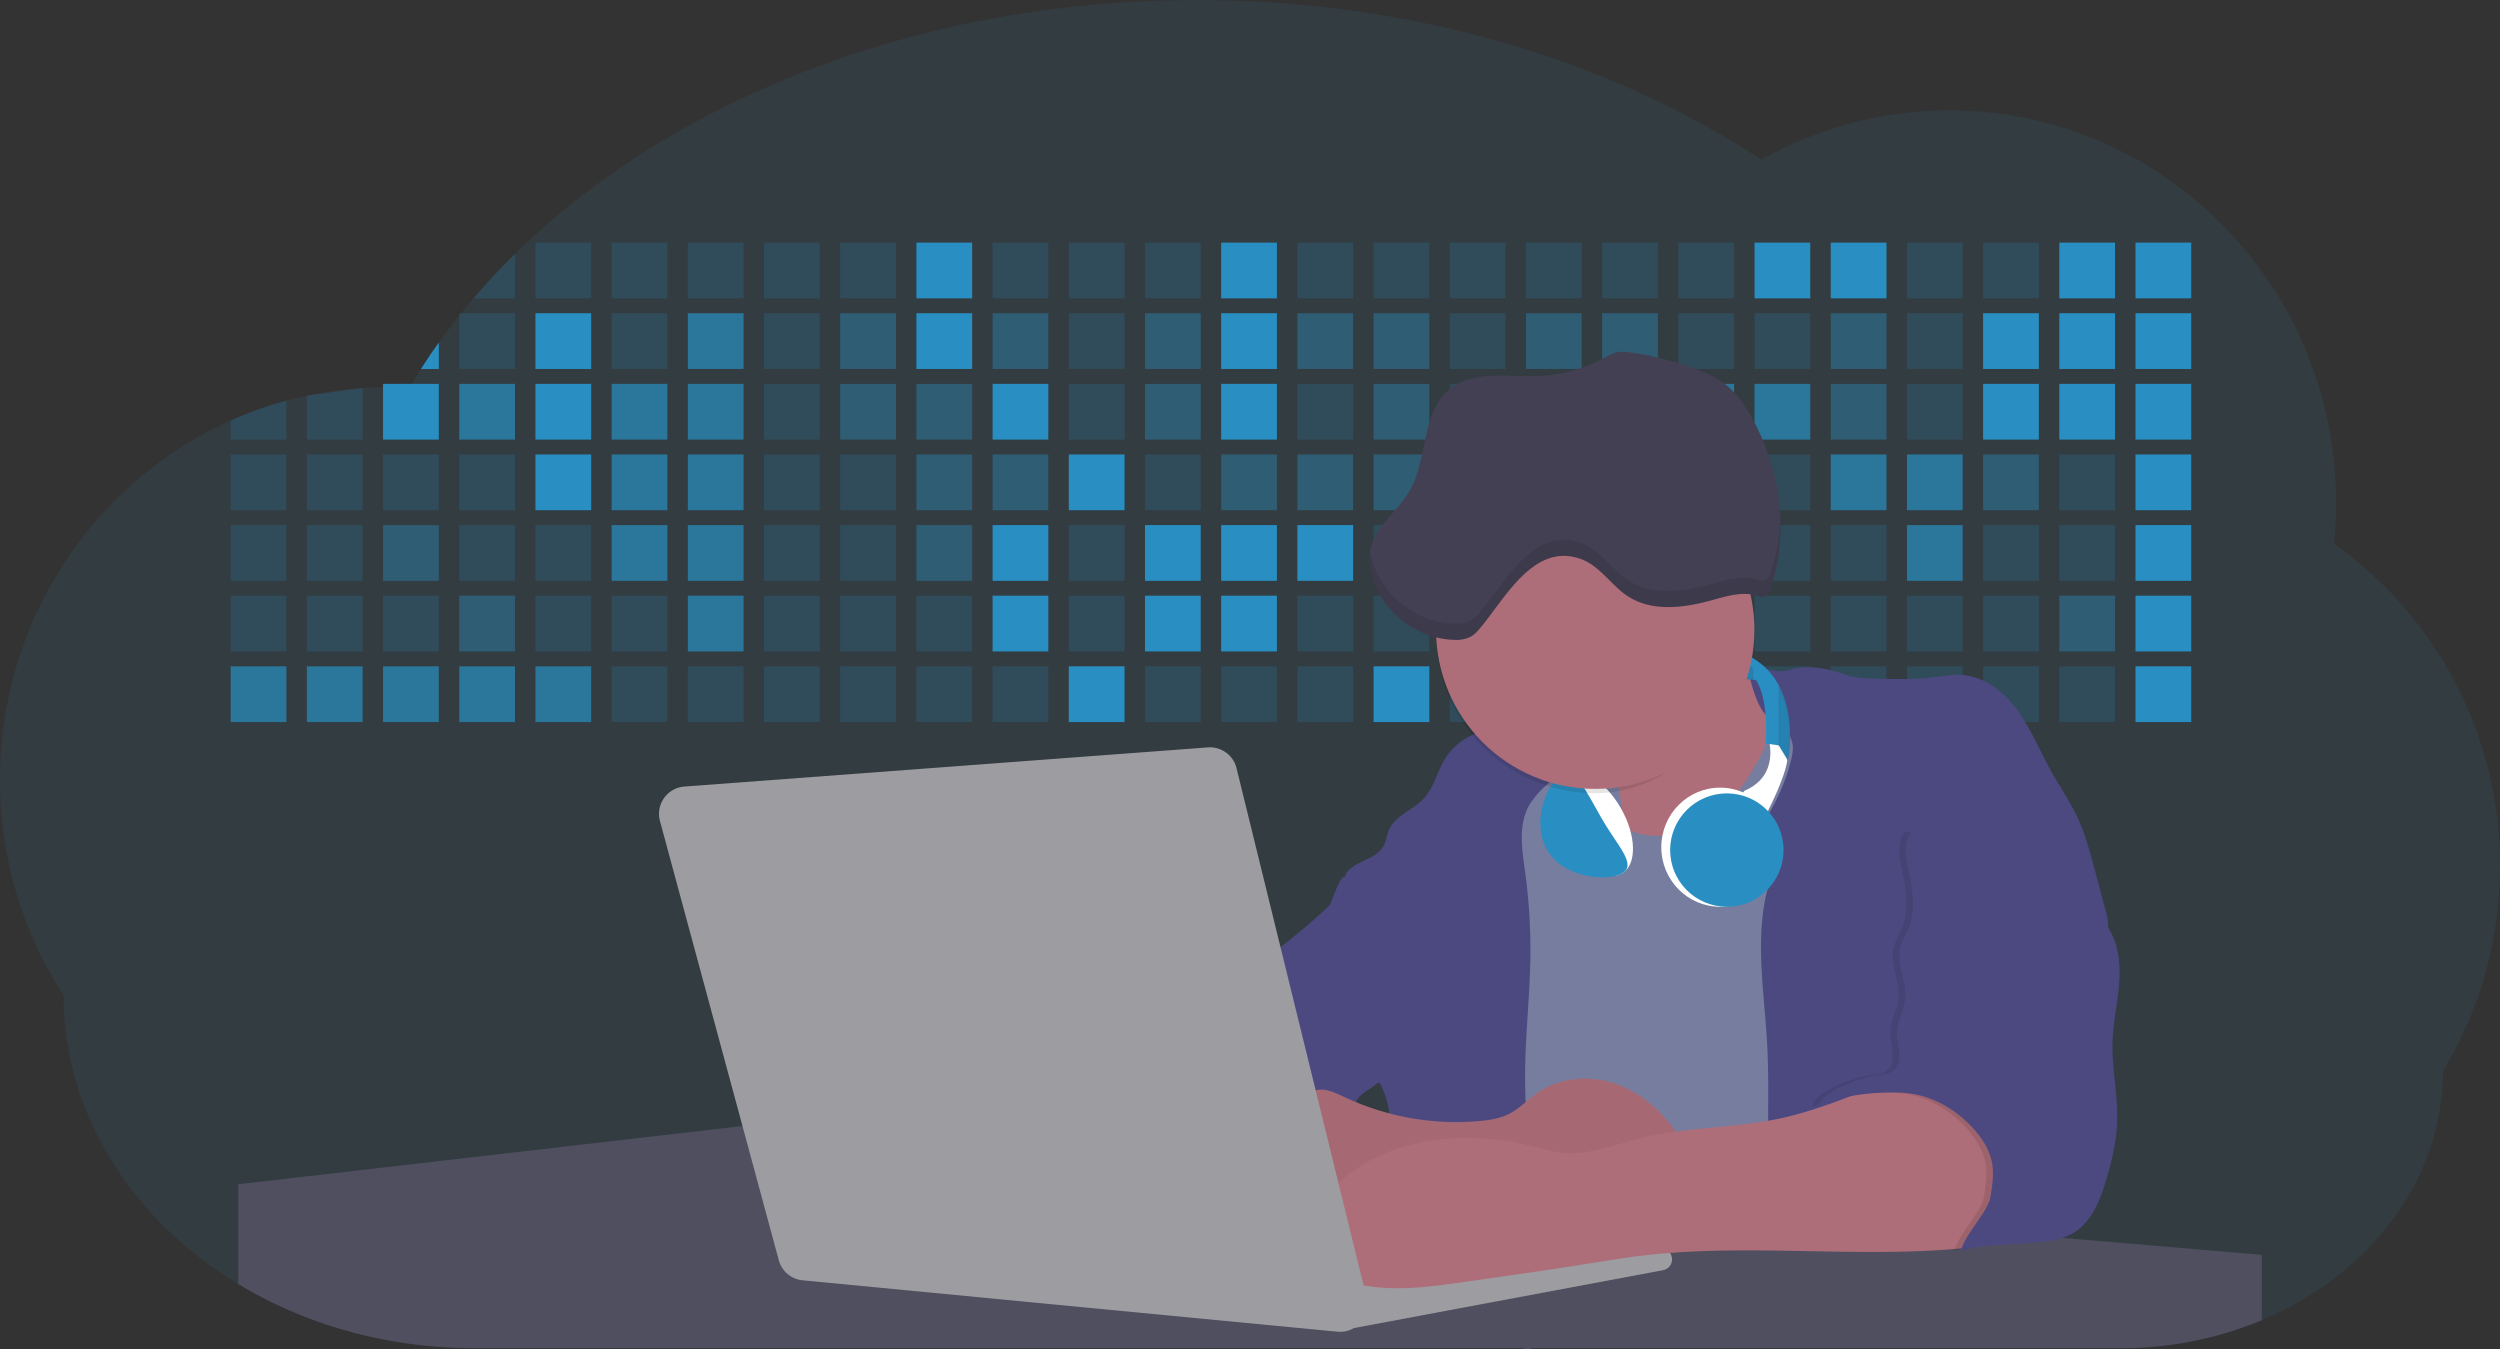 <?xml version="1.0" encoding="UTF-8"?> <svg xmlns="http://www.w3.org/2000/svg" id="aa7bae02-e79e-4d6b-a496-aba15f39787c" data-name="Layer 1" width="1144" height="617.32" viewBox="0 0 1144 617.32"><rect x="0" y="0" width="1144" height="617.32" fill="#333333" stroke="none"/><title>developer activity</title><path d="M1172,537.57a181.92,181.92,0,0,1-6.85,49.6,180.06,180.06,0,0,1-19.27,44.28c0,50.1-33.82,93.4-82.91,114a167.3,167.3,0,0,1-64.73,12.8H245.17c-40.25,0-77.55-10.86-108.14-29.36A185.76,185.76,0,0,1,112.2,711c-34-29.22-55.08-69.6-55.08-114.2A180.5,180.5,0,0,1,28,498.08c0-73.36,43.39-136.44,105.55-164.29a174.52,174.52,0,0,1,25.51-9.12q4.63-1.26,9.36-2.26a175.39,175.39,0,0,1,25.51-3.5q4.65-.29,9.35-.33H205c3.46,0,6.89.12,10.3.32l1.12-1.9q2.06-3.44,4.22-6.81,3.9-6.14,8.18-12.1,4.48-6.29,9.35-12.38l.83-1q2.76-3.44,5.64-6.8,9-10.49,19-20.35c72.11-70.68,185.08-116.18,312.08-116.18,98.82,0,189.15,27.55,258.34,73.07A174.18,174.18,0,0,1,920,191.86c97.74,0,177,80.37,177,179.51a184.9,184.9,0,0,1-1,18.78A180,180,0,0,1,1172,537.57Z" transform="translate(-28 -141.34)" fill="#298fc2" opacity="0.1"></path><path d="M263.66,257.52v20.35h-19Q253.59,267.39,263.66,257.52Z" transform="translate(-28 -141.34)" fill="#298fc2" opacity="0.2"></path><rect x="245.02" y="111.02" width="25.51" height="25.51" fill="#298fc2" opacity="0.2"></rect><rect x="279.88" y="111.02" width="25.51" height="25.51" fill="#298fc2" opacity="0.2"></rect><rect x="314.75" y="111.02" width="25.51" height="25.51" fill="#298fc2" opacity="0.2"></rect><rect x="349.61" y="111.02" width="25.51" height="25.51" fill="#298fc2" opacity="0.2"></rect><rect x="384.48" y="111.02" width="25.51" height="25.51" fill="#298fc2" opacity="0.2"></rect><rect x="419.35" y="111.02" width="25.51" height="25.51" fill="#298fc2"></rect><rect x="454.21" y="111.02" width="25.51" height="25.51" fill="#298fc2" opacity="0.2"></rect><rect x="489.08" y="111.02" width="25.51" height="25.51" fill="#298fc2" opacity="0.2"></rect><rect x="523.94" y="111.02" width="25.51" height="25.51" fill="#298fc2" opacity="0.2"></rect><rect x="558.81" y="111.02" width="25.51" height="25.51" fill="#298fc2"></rect><rect x="593.68" y="111.02" width="25.51" height="25.51" fill="#298fc2" opacity="0.2"></rect><rect x="628.54" y="111.02" width="25.51" height="25.51" fill="#298fc2" opacity="0.2"></rect><rect x="663.41" y="111.02" width="25.51" height="25.51" fill="#298fc2" opacity="0.2"></rect><rect x="698.28" y="111.02" width="25.51" height="25.51" fill="#298fc2" opacity="0.2"></rect><rect x="733.14" y="111.02" width="25.51" height="25.51" fill="#298fc2" opacity="0.2"></rect><rect x="768.01" y="111.02" width="25.51" height="25.51" fill="#298fc2" opacity="0.2"></rect><rect x="802.87" y="111.02" width="25.51" height="25.51" fill="#298fc2"></rect><rect x="837.74" y="111.02" width="25.51" height="25.51" fill="#298fc2"></rect><rect x="872.61" y="111.02" width="25.51" height="25.51" fill="#298fc2" opacity="0.2"></rect><rect x="907.47" y="111.02" width="25.51" height="25.51" fill="#298fc2" opacity="0.2"></rect><rect x="942.34" y="111.02" width="25.51" height="25.51" fill="#298fc2"></rect><rect x="977.2" y="111.02" width="25.51" height="25.51" fill="#298fc2"></rect><path d="M228.8,298.08v12.1h-8.18Q224.52,304,228.8,298.08Z" transform="translate(-28 -141.34)" fill="#298fc2"></path><rect x="210.15" y="143.33" width="25.51" height="25.51" fill="#298fc2" opacity="0.2"></rect><rect x="245.02" y="143.33" width="25.51" height="25.51" fill="#298fc2"></rect><rect x="279.88" y="143.33" width="25.51" height="25.51" fill="#298fc2" opacity="0.2"></rect><rect x="314.75" y="143.33" width="25.51" height="25.51" fill="#298fc2" opacity="0.7"></rect><rect x="349.61" y="143.33" width="25.51" height="25.51" fill="#298fc2" opacity="0.2"></rect><rect x="384.48" y="143.33" width="25.51" height="25.51" fill="#298fc2" opacity="0.4"></rect><rect x="419.35" y="143.33" width="25.51" height="25.51" fill="#298fc2"></rect><rect x="454.21" y="143.33" width="25.51" height="25.51" fill="#298fc2" opacity="0.4"></rect><rect x="489.08" y="143.33" width="25.51" height="25.51" fill="#298fc2" opacity="0.2"></rect><rect x="523.94" y="143.33" width="25.51" height="25.51" fill="#298fc2" opacity="0.4"></rect><rect x="558.81" y="143.33" width="25.51" height="25.51" fill="#298fc2"></rect><rect x="593.68" y="143.33" width="25.51" height="25.51" fill="#298fc2" opacity="0.4"></rect><rect x="628.54" y="143.33" width="25.51" height="25.51" fill="#298fc2" opacity="0.4"></rect><rect x="663.41" y="143.33" width="25.51" height="25.51" fill="#298fc2" opacity="0.2"></rect><rect x="698.28" y="143.33" width="25.51" height="25.51" fill="#298fc2" opacity="0.4"></rect><rect x="733.14" y="143.33" width="25.51" height="25.51" fill="#298fc2" opacity="0.4"></rect><rect x="768.01" y="143.33" width="25.51" height="25.51" fill="#298fc2" opacity="0.2"></rect><rect x="802.87" y="143.33" width="25.51" height="25.51" fill="#298fc2" opacity="0.2"></rect><rect x="837.74" y="143.33" width="25.51" height="25.51" fill="#298fc2" opacity="0.4"></rect><rect x="872.61" y="143.33" width="25.51" height="25.51" fill="#298fc2" opacity="0.2"></rect><rect x="907.47" y="143.33" width="25.51" height="25.51" fill="#298fc2"></rect><rect x="942.34" y="143.33" width="25.51" height="25.51" fill="#298fc2"></rect><rect x="977.2" y="143.33" width="25.51" height="25.51" fill="#298fc2"></rect><path d="M159.06,324.67V342.5H133.55v-8.71A174.52,174.52,0,0,1,159.06,324.67Z" transform="translate(-28 -141.34)" fill="#298fc2" opacity="0.2"></path><polygon points="165.93 177.57 165.93 201.16 140.42 201.16 140.42 181.07 165.93 177.57" fill="#298fc2" opacity="0.2"></polygon><rect x="175.28" y="175.65" width="25.51" height="25.51" fill="#298fc2"></rect><rect x="210.15" y="175.65" width="25.51" height="25.51" fill="#298fc2" opacity="0.7"></rect><rect x="245.02" y="175.65" width="25.51" height="25.51" fill="#298fc2"></rect><rect x="279.88" y="175.65" width="25.51" height="25.51" fill="#298fc2" opacity="0.7"></rect><rect x="314.75" y="175.65" width="25.51" height="25.51" fill="#298fc2" opacity="0.7"></rect><rect x="349.61" y="175.65" width="25.51" height="25.51" fill="#298fc2" opacity="0.2"></rect><rect x="384.48" y="175.65" width="25.51" height="25.51" fill="#298fc2" opacity="0.4"></rect><rect x="419.35" y="175.65" width="25.51" height="25.51" fill="#298fc2" opacity="0.4"></rect><rect x="454.21" y="175.65" width="25.51" height="25.51" fill="#298fc2"></rect><rect x="489.08" y="175.65" width="25.51" height="25.51" fill="#298fc2" opacity="0.2"></rect><rect x="523.94" y="175.65" width="25.51" height="25.51" fill="#298fc2" opacity="0.4"></rect><rect x="558.81" y="175.65" width="25.51" height="25.51" fill="#298fc2"></rect><rect x="593.68" y="175.65" width="25.51" height="25.51" fill="#298fc2" opacity="0.2"></rect><rect x="628.54" y="175.65" width="25.51" height="25.51" fill="#298fc2" opacity="0.4"></rect><rect x="663.41" y="175.65" width="25.51" height="25.51" fill="#298fc2" opacity="0.2"></rect><rect x="698.28" y="175.65" width="25.51" height="25.51" fill="#298fc2"></rect><rect x="733.14" y="175.65" width="25.51" height="25.51" fill="#298fc2" opacity="0.2"></rect><rect x="768.01" y="175.65" width="25.51" height="25.51" fill="#298fc2" opacity="0.7"></rect><rect x="802.87" y="175.65" width="25.51" height="25.51" fill="#298fc2" opacity="0.7"></rect><rect x="837.74" y="175.65" width="25.51" height="25.51" fill="#298fc2" opacity="0.4"></rect><rect x="872.61" y="175.65" width="25.51" height="25.51" fill="#298fc2" opacity="0.2"></rect><rect x="907.47" y="175.65" width="25.51" height="25.51" fill="#298fc2"></rect><rect x="942.34" y="175.65" width="25.51" height="25.51" fill="#298fc2"></rect><rect x="977.2" y="175.65" width="25.51" height="25.51" fill="#298fc2"></rect><rect x="105.55" y="207.96" width="25.51" height="25.51" fill="#298fc2" opacity="0.2"></rect><rect x="140.42" y="207.96" width="25.51" height="25.51" fill="#298fc2" opacity="0.2"></rect><rect x="175.28" y="207.96" width="25.51" height="25.51" fill="#298fc2" opacity="0.2"></rect><rect x="210.15" y="207.96" width="25.51" height="25.51" fill="#298fc2" opacity="0.2"></rect><rect x="245.02" y="207.96" width="25.51" height="25.51" fill="#298fc2"></rect><rect x="279.88" y="207.96" width="25.51" height="25.51" fill="#298fc2" opacity="0.7"></rect><rect x="314.75" y="207.96" width="25.51" height="25.51" fill="#298fc2" opacity="0.7"></rect><rect x="349.61" y="207.96" width="25.51" height="25.51" fill="#298fc2" opacity="0.2"></rect><rect x="384.48" y="207.96" width="25.51" height="25.51" fill="#298fc2" opacity="0.2"></rect><rect x="419.35" y="207.96" width="25.51" height="25.51" fill="#298fc2" opacity="0.4"></rect><rect x="454.21" y="207.96" width="25.51" height="25.51" fill="#298fc2" opacity="0.4"></rect><rect x="489.08" y="207.96" width="25.51" height="25.51" fill="#298fc2"></rect><rect x="523.94" y="207.96" width="25.51" height="25.51" fill="#298fc2" opacity="0.2"></rect><rect x="558.81" y="207.96" width="25.51" height="25.51" fill="#298fc2" opacity="0.4"></rect><rect x="593.68" y="207.96" width="25.51" height="25.51" fill="#298fc2" opacity="0.4"></rect><rect x="628.54" y="207.96" width="25.51" height="25.51" fill="#298fc2" opacity="0.4"></rect><rect x="663.41" y="207.96" width="25.51" height="25.51" fill="#298fc2" opacity="0.4"></rect><rect x="698.28" y="207.96" width="25.51" height="25.51" fill="#298fc2" opacity="0.2"></rect><rect x="733.14" y="207.96" width="25.51" height="25.51" fill="#298fc2" opacity="0.2"></rect><rect x="768.01" y="207.96" width="25.51" height="25.51" fill="#298fc2" opacity="0.2"></rect><rect x="802.87" y="207.96" width="25.51" height="25.51" fill="#298fc2" opacity="0.2"></rect><rect x="837.74" y="207.96" width="25.51" height="25.51" fill="#298fc2" opacity="0.7"></rect><rect x="872.61" y="207.96" width="25.51" height="25.51" fill="#298fc2" opacity="0.7"></rect><rect x="907.47" y="207.96" width="25.51" height="25.51" fill="#298fc2" opacity="0.4"></rect><rect x="942.34" y="207.96" width="25.51" height="25.51" fill="#298fc2" opacity="0.2"></rect><rect x="977.2" y="207.96" width="25.51" height="25.51" fill="#298fc2"></rect><rect x="105.55" y="240.28" width="25.51" height="25.51" fill="#298fc2" opacity="0.2"></rect><rect x="140.42" y="240.28" width="25.51" height="25.51" fill="#298fc2" opacity="0.2"></rect><rect x="175.28" y="240.28" width="25.51" height="25.51" fill="#298fc2" opacity="0.4"></rect><rect x="210.15" y="240.28" width="25.51" height="25.51" fill="#298fc2" opacity="0.2"></rect><rect x="245.02" y="240.28" width="25.51" height="25.51" fill="#298fc2" opacity="0.2"></rect><rect x="279.88" y="240.28" width="25.51" height="25.51" fill="#298fc2" opacity="0.7"></rect><rect x="314.75" y="240.28" width="25.51" height="25.51" fill="#298fc2" opacity="0.7"></rect><rect x="349.61" y="240.28" width="25.51" height="25.51" fill="#298fc2" opacity="0.2"></rect><rect x="384.48" y="240.28" width="25.51" height="25.51" fill="#298fc2" opacity="0.2"></rect><rect x="419.35" y="240.28" width="25.51" height="25.51" fill="#298fc2" opacity="0.4"></rect><rect x="454.21" y="240.28" width="25.51" height="25.51" fill="#298fc2"></rect><rect x="489.08" y="240.28" width="25.51" height="25.51" fill="#298fc2" opacity="0.2"></rect><rect x="523.94" y="240.28" width="25.51" height="25.51" fill="#298fc2"></rect><rect x="558.81" y="240.28" width="25.51" height="25.51" fill="#298fc2"></rect><rect x="593.68" y="240.28" width="25.51" height="25.51" fill="#298fc2"></rect><rect x="628.54" y="240.28" width="25.51" height="25.51" fill="#298fc2" opacity="0.2"></rect><rect x="663.41" y="240.28" width="25.51" height="25.51" fill="#298fc2"></rect><rect x="698.28" y="240.28" width="25.51" height="25.51" fill="#298fc2" opacity="0.2"></rect><rect x="733.14" y="240.28" width="25.51" height="25.51" fill="#298fc2" opacity="0.2"></rect><rect x="768.01" y="240.28" width="25.51" height="25.51" fill="#298fc2" opacity="0.2"></rect><rect x="802.87" y="240.28" width="25.51" height="25.51" fill="#298fc2" opacity="0.2"></rect><rect x="837.74" y="240.28" width="25.51" height="25.51" fill="#298fc2" opacity="0.2"></rect><rect x="872.61" y="240.28" width="25.51" height="25.51" fill="#298fc2" opacity="0.7"></rect><rect x="907.47" y="240.28" width="25.51" height="25.51" fill="#298fc2" opacity="0.2"></rect><rect x="942.34" y="240.28" width="25.51" height="25.51" fill="#298fc2" opacity="0.2"></rect><rect x="977.2" y="240.28" width="25.51" height="25.51" fill="#298fc2"></rect><rect x="105.55" y="272.59" width="25.51" height="25.51" fill="#298fc2" opacity="0.2"></rect><rect x="140.42" y="272.59" width="25.51" height="25.51" fill="#298fc2" opacity="0.2"></rect><rect x="175.28" y="272.59" width="25.51" height="25.51" fill="#298fc2" opacity="0.2"></rect><rect x="210.15" y="272.59" width="25.51" height="25.51" fill="#298fc2" opacity="0.4"></rect><rect x="245.02" y="272.59" width="25.51" height="25.51" fill="#298fc2" opacity="0.2"></rect><rect x="279.88" y="272.59" width="25.51" height="25.51" fill="#298fc2" opacity="0.2"></rect><rect x="314.75" y="272.59" width="25.51" height="25.51" fill="#298fc2" opacity="0.7"></rect><rect x="349.61" y="272.59" width="25.51" height="25.51" fill="#298fc2" opacity="0.2"></rect><rect x="384.48" y="272.59" width="25.51" height="25.51" fill="#298fc2" opacity="0.2"></rect><rect x="419.35" y="272.59" width="25.51" height="25.51" fill="#298fc2" opacity="0.2"></rect><rect x="454.21" y="272.59" width="25.51" height="25.51" fill="#298fc2"></rect><rect x="489.08" y="272.59" width="25.51" height="25.51" fill="#298fc2" opacity="0.2"></rect><rect x="523.94" y="272.59" width="25.51" height="25.51" fill="#298fc2"></rect><rect x="558.81" y="272.59" width="25.51" height="25.51" fill="#298fc2"></rect><rect x="593.68" y="272.59" width="25.51" height="25.51" fill="#298fc2" opacity="0.2"></rect><rect x="628.54" y="272.59" width="25.51" height="25.51" fill="#298fc2" opacity="0.2"></rect><rect x="663.41" y="272.59" width="25.51" height="25.51" fill="#298fc2" opacity="0.2"></rect><rect x="698.28" y="272.59" width="25.51" height="25.51" fill="#298fc2" opacity="0.2"></rect><rect x="733.14" y="272.59" width="25.51" height="25.51" fill="#298fc2" opacity="0.2"></rect><rect x="768.01" y="272.59" width="25.51" height="25.51" fill="#298fc2" opacity="0.2"></rect><rect x="802.87" y="272.59" width="25.51" height="25.51" fill="#298fc2" opacity="0.2"></rect><rect x="837.74" y="272.59" width="25.51" height="25.51" fill="#298fc2" opacity="0.2"></rect><rect x="872.61" y="272.59" width="25.51" height="25.51" fill="#298fc2" opacity="0.2"></rect><rect x="907.47" y="272.59" width="25.51" height="25.51" fill="#298fc2" opacity="0.2"></rect><rect x="942.34" y="272.59" width="25.51" height="25.51" fill="#298fc2" opacity="0.4"></rect><rect x="977.2" y="272.59" width="25.51" height="25.51" fill="#298fc2"></rect><rect x="105.55" y="304.91" width="25.51" height="25.51" fill="#298fc2" opacity="0.7"></rect><rect x="140.42" y="304.91" width="25.51" height="25.51" fill="#298fc2" opacity="0.7"></rect><rect x="175.28" y="304.91" width="25.51" height="25.51" fill="#298fc2" opacity="0.7"></rect><rect x="210.15" y="304.91" width="25.51" height="25.51" fill="#298fc2" opacity="0.7"></rect><rect x="245.02" y="304.91" width="25.51" height="25.51" fill="#298fc2" opacity="0.7"></rect><rect x="279.88" y="304.91" width="25.51" height="25.51" fill="#298fc2" opacity="0.2"></rect><rect x="314.75" y="304.91" width="25.51" height="25.51" fill="#298fc2" opacity="0.2"></rect><rect x="349.61" y="304.91" width="25.51" height="25.51" fill="#298fc2" opacity="0.2"></rect><rect x="384.48" y="304.91" width="25.51" height="25.51" fill="#298fc2" opacity="0.2"></rect><rect x="419.35" y="304.91" width="25.51" height="25.51" fill="#298fc2" opacity="0.2"></rect><rect x="454.21" y="304.91" width="25.51" height="25.51" fill="#298fc2" opacity="0.2"></rect><rect x="489.08" y="304.91" width="25.51" height="25.51" fill="#298fc2"></rect><rect x="523.94" y="304.91" width="25.51" height="25.51" fill="#298fc2" opacity="0.2"></rect><rect x="558.81" y="304.91" width="25.51" height="25.51" fill="#298fc2" opacity="0.2"></rect><rect x="593.68" y="304.91" width="25.51" height="25.51" fill="#298fc2" opacity="0.2"></rect><rect x="628.54" y="304.91" width="25.51" height="25.51" fill="#298fc2"></rect><rect x="663.41" y="304.91" width="25.51" height="25.51" fill="#298fc2" opacity="0.2"></rect><rect x="698.28" y="304.91" width="25.51" height="25.51" fill="#298fc2" opacity="0.2"></rect><rect x="733.14" y="304.91" width="25.51" height="25.51" fill="#298fc2" opacity="0.2"></rect><rect x="768.01" y="304.91" width="25.51" height="25.51" fill="#298fc2" opacity="0.2"></rect><rect x="802.87" y="304.91" width="25.51" height="25.51" fill="#298fc2" opacity="0.2"></rect><rect x="837.74" y="304.91" width="25.51" height="25.51" fill="#298fc2" opacity="0.2"></rect><rect x="872.61" y="304.91" width="25.51" height="25.51" fill="#298fc2" opacity="0.2"></rect><rect x="907.47" y="304.91" width="25.51" height="25.51" fill="#298fc2" opacity="0.2"></rect><rect x="942.34" y="304.91" width="25.51" height="25.51" fill="#298fc2" opacity="0.2"></rect><rect x="977.2" y="304.91" width="25.51" height="25.51" fill="#298fc2"></rect><circle cx="734.52" cy="363.89" r="34.87" fill="#767d9f"></circle><path d="M760.71,460.87q5.22,22.78,8.86,45.9c.73,4.58,1.38,9.41-.28,13.74-1.39,3.61-4.22,6.43-6.44,9.59s-3.9,7.21-2.55,10.83,5.29,5.6,9.05,6.62c10.76,2.9,22.23.79,32.94-2.35a53.29,53.29,0,0,0,13.81-5.72c4.54-2.88,8.26-6.88,11.68-11,15.61-18.93,25.83-41.65,35.45-64.23a39.12,39.12,0,0,1-33.11-13.34c-3.94-4.63-6.83-11.08-4.61-16.74-6.51,3.57-14.24,3.81-21.25,6.25a75.49,75.49,0,0,0-12.5,6.15q-7.18,4.15-14.28,8.46C772.07,458.29,767,461.19,760.71,460.87Z" transform="translate(-28 -141.34)" fill="#ae6e79"></path><path d="M833.64,487.05c-6.11,11.89-14.06,23.32-25.41,30.4s-26.63,9-38,2c-5.6-3.42-9.84-8.62-14.73-13s-11-8.13-17.57-7.56c-7.24.63-12.91,6.28-17.76,11.69-7.36,8.22-14.47,16.79-19.68,26.52-10,18.7-12.37,40.56-11.93,61.76s3.51,42.29,3.58,63.49c.1,26.08-4.32,51.95-8.79,77.64,41.1-5.06,82.25,6,123.44,10.19,26.36,2.71,52.92,2.65,79.42,2.58,4.66,0,9.62-.12,13.5-2.7a18.2,18.2,0,0,0,5.59-6.64c3.66-6.75,5.13-14.45,6.15-22.06,2.59-19.22,2.67-38.68,2.74-58.08.18-47,.35-94.17-5.62-140.8-1.47-11.47-3.35-23-7.75-33.73s-11.58-20.6-21.62-26.35c-6.45-3.7-21.4-10.14-29-6.41C841.67,460.15,837.73,479.09,833.64,487.05Z" transform="translate(-28 -141.34)" fill="#767d9f"></path><path d="M836.68,619.77c-1.55-29-7.86-59.95,5.57-85.69,3.3-6.32-8.54-14.21-4.88-20.33a92.08,92.08,0,0,0,10.06-23.93c.76-2.89,1.37-5.95.65-8.85-1.33-5.29-6.56-8.44-11-11.66-4.9-3.56-7.42-14.41-9-20.28s12.57,1.2,18.26-.89c7.9-2.89,17.94-1.07,25.82,1.86,4.4,1.62,9.18,1.76,13.87,1.88,9.11.24,18.25.47,27.29-.65,4.06-.51,8.13-1.28,12.21-1.05,10.41.59,19.46,7.71,25.62,16.13s10.08,18.23,15.13,27.35c4.21,7.6,9.23,14.78,12.82,22.69,3.18,7,5.19,14.52,7.18,22l5.13,19.19a25.58,25.58,0,0,1,1.26,8.51c-.26,3.07-1.62,5.93-3,8.66A164.12,164.12,0,0,1,971,603.2c-10.79,13.23-23.89,25.16-30.3,41-2.5,6.17-3.89,12.73-5.16,19.27a707.94,707.94,0,0,0-10.9,79.15,174.2,174.2,0,0,0-36.52-12.21,177.61,177.61,0,0,0-19-3c-5.59-.58-12.8.52-18.12-1-8.9-2.53-9.88-17.58-11.23-25.46-2.16-12.55-2.59-25.32-2.67-38C837,648.53,837.45,634.14,836.68,619.77Z" transform="translate(-28 -141.34)" fill="#4c4981"></path><path d="M641.23,565.54c4.21,24,8.85,48.07,18,70.62-.23.22-.46.42-.69.62-.81.69-1.65,1.34-2.53,2-2.05,1.44-4.3,2.66-6,4.54a8,8,0,0,0-1.5,2.45,5.48,5.48,0,0,0,0,4.47c-4.77,2.11-10.31,1.46-15.66,1.26-4.61-.17-9.08,0-12.78,2.53-5.14,3.54-6.69,10.34-7.52,16.52q-.46,3.38-.79,6.77-.32,3.15-.52,6.32a188.61,188.61,0,0,0-.19,21q.08,1.92.21,3.84c-16.34-.39-31.23-8.91-45.32-17.19-3.22-1.89-6.54-3.88-8.63-7A15.8,15.8,0,0,1,555,674c0-.51.09-1,.16-1.52a41.58,41.58,0,0,1,2.29-8.68,107.2,107.2,0,0,1,19.19-32.65c3.58-4.18,7.61-8.27,9.28-13.52.73-2.29,1-4.72,1.74-7,3.32-9.88,15.3-14.55,19.4-24.14,1-2.29,1.46-4.8,2.7-7a17.63,17.63,0,0,1,4.25-4.75c.73-.61,1.49-1.2,2.24-1.79q10.54-8.26,20.31-17.45,1.82-1.71,3.6-3.46A59.48,59.48,0,0,0,641.23,565.54Z" transform="translate(-28 -141.34)" fill="#4c4981"></path><path d="M742,494.56c-1.44,1.52-3,2.95-4.53,4.37l-.41.37-1.62,1.5a39,39,0,0,0-7.55,8.79l-.17.28c-5.1,9.13-3.21,20.37-1.79,30.74a261.55,261.55,0,0,1,2.37,39c-.26,18-2.38,35.88-2.42,53.86,0,4.08.09,8.15.27,12.23.29,6.63.79,13.25,1.39,19.87.65,7.26,1.43,14.51,2.16,21.76.58,5.61,1.13,11.21,1.59,16.81.23,2.9.45,5.79.63,8.69.21,3.4.38,6.81.48,10.21h0c.07,2.16.11,4.31.11,6.47,0,1.23,0,2.45,0,3.67q0,3.51-.19,7-.2,4.49-.61,9c-.31,3.27-.86,6.84-3.16,9.14-.14.14-.29.27-.44.4l-3.24-.4a332.72,332.72,0,0,0-67.3-1.2c.49-3.38.94-6.75,1.38-10.14.2-1.6.4-3.21.59-4.82q.33-2.76.63-5.52c.23-2,.44-4,.64-6q.78-7.73,1.37-15.47.87-11.29,1.32-22.62.22-5.41.34-10.83.17-6.72.16-13.45,0-6.54-.11-13.1c0-1.44-.06-2.88-.18-4.31a27.35,27.35,0,0,0-.53-3.83,49.87,49.87,0,0,0-3-8.48c-.22-.52-.43-1-.64-1.55-.12-.27-.23-.55-.34-.82,5.76-5.13,9.86-12,13.8-18.76,6.39-10.89,12.93-22.26,14-34.84s-5.18-26.71-17.2-30.55c-3.27-1-6.73-1.28-10.1-1.87-3.18-.56-9.81-1.83-13.49-4.11q-3,3.08-6,6.05a22.15,22.15,0,0,1,2.17-8.71l1.42.07a2.71,2.71,0,0,1-.16-1c0-1.07.74-2.28,2.32-3.62,4.71-4,12.12-4.89,15.09-10.3,1.24-2.25,1.45-4.93,2.45-7.29,2.87-6.73,11.11-9.21,16.07-14.59s6.2-13,10.21-19a28.62,28.62,0,0,1,12-10c.4-.19.81-.38,1.22-.55,8.3-3.55,18.16-4.36,26.76-4.34,3.34,0,12,.1,16.24,1.79a5.32,5.32,0,0,1,1.85,1.13C752.37,480.61,745.34,491,742,494.56Z" transform="translate(-28 -141.34)" fill="#4c4981"></path><path d="M642.72,542.69a60.88,60.88,0,0,1,46.74,4.87c7.2,4,13.66,9.58,17.62,16.78,5.95,10.8,5.69,23.82,5.27,36.15-.21,6.17-.48,12.56-3.2,18.1C706,625,700.06,629.4,694,633a42.24,42.24,0,0,1-12.32,5.33c-6.72,1.46-13.7.22-20.47-1-7.36-1.36-15.26-3-20.37-8.48-3-3.18-4.64-7.31-6.26-11.35q-3.49-8.75-7-17.48c-4.05-10.11-5.42-18.52-.07-28.37,2.43-4.49,5.4-8.69,7.8-13.21C636.51,556.14,640.81,543.28,642.72,542.69Z" transform="translate(-28 -141.34)" fill="#4c4981"></path><path d="M1063,715.56v29.9a167.3,167.3,0,0,1-64.73,12.8H728.58c-.14.14-.29.27-.44.4l-3.24-.4H245.17c-40.25,0-77.55-10.86-108.14-29.36V683.25l230.72-26.63.18,0L502.29,668l34.77,3,18.06,1.53,37.38,3.17,19.23,1.63,28,2.38,3.94.33,20.18,1.71L691.23,684l38.5,3.26,64.18,5.45,45.15,3.83,74.14,6.29,14.1,1.19,1.52.13,1.32.11,18.62,1.58,20.44,1.74,2.37.2Z" transform="translate(-28 -141.34)" fill="#504f60"></path><polygon points="764 573.12 474.86 523.77 463.65 580.46 596.19 596.33 637 601.44 749.26 579.33 764 573.12" fill="#9c9ca1"></polygon><path d="M642.33,739.94l144.86-27.23a5,5,0,0,1,5.94,4.93h0a5,5,0,0,1-4.09,4.93L647.57,749.06Z" transform="translate(-28 -141.34)" fill="#9c9ca1"></path><path d="M705.17,654.31c4.51-.42,9.08-1.13,13.14-3.13,5-2.49,8.89-6.78,13.52-9.94,10.18-7,23.8-7.94,35.47-3.92s21.41,12.63,28.23,22.91c4.53,6.85,7.93,15.59,4.73,23.15a30.51,30.51,0,0,1-4.12,6.44l-8.34,10.9a29,29,0,0,1-5.66,6.09c-3.12,2.27-7,3.2-10.82,3.76-10.15,1.48-20.48.64-30.71,1.32-17.57,1.17-34.73,6.83-52.34,6.64-10.12-.11-20.11-2.15-30-4.19l-43.77-9c-7.62-1.56-16.23-3.84-19.82-10.75-1.61-3.11-1.91-6.71-2.1-10.21-.52-9.64,0-20.36,6.68-27.31,6.28-6.52,16.21-8.58,23.71-13.4,9.18-5.91,12.21-4,21.89.44A120,120,0,0,0,705.17,654.31Z" transform="translate(-28 -141.34)" fill="#ae6e79"></path><path d="M705.17,654.31c4.51-.42,9.08-1.13,13.14-3.13,5-2.49,8.89-6.78,13.52-9.94,10.18-7,23.8-7.94,35.47-3.92s21.41,12.63,28.23,22.91c4.53,6.85,7.93,15.59,4.73,23.15a30.51,30.51,0,0,1-4.12,6.44l-8.34,10.9a29,29,0,0,1-5.66,6.09c-3.12,2.27-7,3.2-10.82,3.76-10.15,1.48-20.48.64-30.71,1.32-17.57,1.17-34.73,6.83-52.34,6.64-10.12-.11-20.11-2.15-30-4.19l-43.77-9c-7.62-1.56-16.23-3.84-19.82-10.75-1.61-3.11-1.91-6.71-2.1-10.21-.52-9.64,0-20.36,6.68-27.31,6.28-6.52,16.21-8.58,23.71-13.4,9.18-5.91,12.21-4,21.89.44A120,120,0,0,0,705.17,654.31Z" transform="translate(-28 -141.34)" opacity="0.05"></path><path d="M880.94,640.6c-12.28,4.75-24.63,9.52-37.49,12.35-21.56,4.75-44.12,4-65.51,9.43-11.3,2.88-22.53,7.52-34.14,6.58-5.19-.42-10.2-2-15.25-3.2-28.37-7-60.62-4.73-83.66,13.27-7.88,6.15-14.33,13.82-20.18,22a14.7,14.7,0,0,0,5.91,21.88A86.62,86.62,0,0,0,659,730.48c13.13,1.16,26.32-.7,39.38-2.56,19.38-2.75,38.77-5.51,58.1-8.6,6.94-1.11,13.88-2.26,20.86-3.14,50.23-6.35,101.37,1.37,151.73-3.93,5.09-.54,10.27-1.24,14.9-3.41,11.72-5.5,17.52-20,15.1-32.74s-11.76-23.33-23-29.83c-9.42-5.47-19.58-7.68-30.07-10C896.26,634,890.32,637,880.94,640.6Z" transform="translate(-28 -141.34)" fill="#ae6e79"></path><path d="M988.67,564.44c5.54,7.26,6.72,17,6.12,26.09s-2.76,18.08-3.08,27.21c-.44,12.52,2.58,25,2.07,37.48-.36,8.73-2.43,17.29-4.88,25.67-2.89,9.89-7.07,20.52-16.2,25.27-12.12,6.31-37.54,2.76-50.29,7.7,1.16-7.23,12.28-17.7,13.44-24.93.8-5,1.61-10.14.75-15.15-1.1-6.39-4.85-12.06-9.3-16.78-7.08-7.51-16.32-13.16-26.47-15s-35-.33-43.12,6.08c-1-6.62,17.6-13,24.14-14.43,3.26-.73,7-.32,9.61-2.39,5-3.92,1.37-11.73,1.61-18,.19-5,3.11-9.58,3.7-14.58,1-8-4.22-16.15-2.17-24,.76-2.9,2.45-5.45,3.62-8.21,3.56-8.45,2-18.09.1-27.07-1.18-5.64-2.33-12,.81-16.81,2.91-4.49,11.17,11.5,16.46,10.76,17.47-2.45,33.28-15.4,47.39-4.8,7.19,5.4,8.13,11,11,18.71C976.77,554.6,984,558.36,988.67,564.44Z" transform="translate(-28 -141.34)" opacity="0.1"></path><path d="M991.67,564.44c5.54,7.26,6.72,17,6.12,26.09s-2.76,18.08-3.08,27.21c-.44,12.52,2.58,25,2.07,37.48-.36,8.73-2.43,17.29-4.88,25.67-2.89,9.89-7.07,20.52-16.2,25.27-12.12,6.31-37.54,2.76-50.29,7.7,1.16-7.23,12.28-17.7,13.44-24.93.8-5,1.61-10.14.75-15.15-1.1-6.39-4.85-12.06-9.3-16.78-7.08-7.51-16.32-13.16-26.47-15s-35-.33-43.12,6.08c-1-6.62,17.6-13,24.14-14.43,3.26-.73,7-.32,9.61-2.39,5-3.92,1.37-11.73,1.61-18,.19-5,3.11-9.58,3.7-14.58,1-8-4.22-16.15-2.17-24,.76-2.9,2.45-5.45,3.62-8.21,3.56-8.45,2-18.09.1-27.07-1.18-5.64-2.33-12,.81-16.81,2.91-4.49,8.6-6.19,13.89-6.94a68.42,68.42,0,0,1,50,12.9c7.19,5.4,8.13,11,11,18.71C979.77,554.6,987,558.36,991.67,564.44Z" transform="translate(-28 -141.34)" fill="#4c4981"></path><path d="M330,517.06,384.37,718a12.55,12.55,0,0,0,10.91,9.21L640,750.72a12.54,12.54,0,0,0,13.38-15.48L593.84,492.86a12.54,12.54,0,0,0-13.12-9.51L341.13,501.27A12.54,12.54,0,0,0,330,517.06Z" transform="translate(-28 -141.34)" fill="#9c9ca1"></path><ellipse cx="787.11" cy="387.68" rx="26.9" ry="27.25" fill="#fff"></ellipse><path d="M837.2,479.31s5.67,16.86-11.06,23.95L824,507l10.48,10.34S847.4,493.77,846,485.4C846,485.4,844,476.9,837.2,479.31Z" transform="translate(-28 -141.34)" fill="#fff"></path><circle cx="790.2" cy="388.99" r="25.94" fill="#298fc2"></circle><path d="M846.13,489.23l-4.12-6.8-6-.85c1.28-22.39-4.53-29.06-4.53-29.06l-1.35-.13-5.88-.57-11.06-11.48v-3.26c15.54,1.85,24.13,9.23,28.77,17.88C850.16,470.14,846.13,489.23,846.13,489.23Z" transform="translate(-28 -141.34)" fill="#298fc2"></path><path d="M830.18,448.27v4.12l-5.88-.57-11.06-11.48S830.35,444.17,830.18,448.27Z" transform="translate(-28 -141.34)" stroke="#4c4981" stroke-miterlimit="10" opacity="0.1"></path><path d="M846.13,489.23l-4.12-6.8V455C850.16,470.14,846.13,489.23,846.13,489.23Z" transform="translate(-28 -141.34)" stroke="#4c4981" stroke-miterlimit="10" opacity="0.1"></path><ellipse cx="757.11" cy="518.2" rx="14.43" ry="26.32" transform="translate(-185.67 306.64) rotate(-30)" fill="#fff"></ellipse><path d="M761,516c7.27,12.59,16.19,21,9.29,25s-27,2-34.27-10.6-.67-30,6.23-34S753.72,503.38,761,516Z" transform="translate(-28 -141.34)" fill="#298fc2"></path><path d="M825.73,425.3c0,40.23-27.53,79-67.76,79a72.85,72.85,0,0,1,0-145.7C798.2,358.64,825.73,385.06,825.73,425.3Z" transform="translate(-28 -141.34)" opacity="0.1"></path><circle cx="729.97" cy="288.15" r="72.85" fill="#ae6e79"></circle><path d="M751.57,397.21c8.67,3.19,13.8,12.15,21.58,17.14,11,7,25.32,5.19,37.88,1.73,7-1.91,14.32-4.24,21.21-2.12a6,6,0,0,0,3.23.46c1.5-.43,2.24-2.09,2.73-3.57,8.52-25.4,4.69-54.17-8.17-77.67-3.32-6.06-7.3-11.92-12.78-16.13-4.32-3.31-9.4-5.48-14.52-7.33a145,145,0,0,0-28.88-7.13,17.94,17.94,0,0,0-5.27-.17c-2.41.39-4.57,1.69-6.72,2.85A68.78,68.78,0,0,1,732,313.38c-14,.53-30-2.77-40.79,6.21-13,10.77-9.76,31.78-18.19,46.4-5.58,9.67-16.34,16.69-18.11,27.7a25.57,25.57,0,0,0,.63,10.07c4.12,16.94,20.52,30.06,38,30.37a14.42,14.42,0,0,0,7.76-1.59,17.55,17.55,0,0,0,4.09-3.89C716.84,415.09,729.94,389.25,751.57,397.21Z" transform="translate(-28 -141.34)" fill="#444053"></path><path d="M838.2,403.48c-.49,1.48-1.23,3.14-2.73,3.57a6,6,0,0,1-3.23-.46c-6.89-2.12-14.25.21-21.2,2.12-12.57,3.46-26.92,5.31-37.88-1.73-7.79-5-12.91-14-21.59-17.14-21.63-8-34.73,17.88-46.21,31.44a17.55,17.55,0,0,1-4.09,3.89,14.42,14.42,0,0,1-7.76,1.59c-17.42-.31-33.83-13.43-38-30.37-.23-1-.43-2-.58-3,0,.09,0,.17-.05.26a25.57,25.57,0,0,0,.63,10.07c4.12,16.94,20.53,30.06,38,30.37a14.42,14.42,0,0,0,7.76-1.59,17.55,17.55,0,0,0,4.09-3.89c11.48-13.56,24.58-39.4,46.21-31.44,8.68,3.19,13.8,12.15,21.59,17.14,11,7,25.31,5.19,37.88,1.73,7-1.91,14.31-4.24,21.2-2.12a6,6,0,0,0,3.23.46c1.5-.43,2.24-2.09,2.73-3.57a90.29,90.29,0,0,0,4.48-32.26A88.8,88.8,0,0,1,838.2,403.48Z" transform="translate(-28 -141.34)" opacity="0.1"></path></svg> 